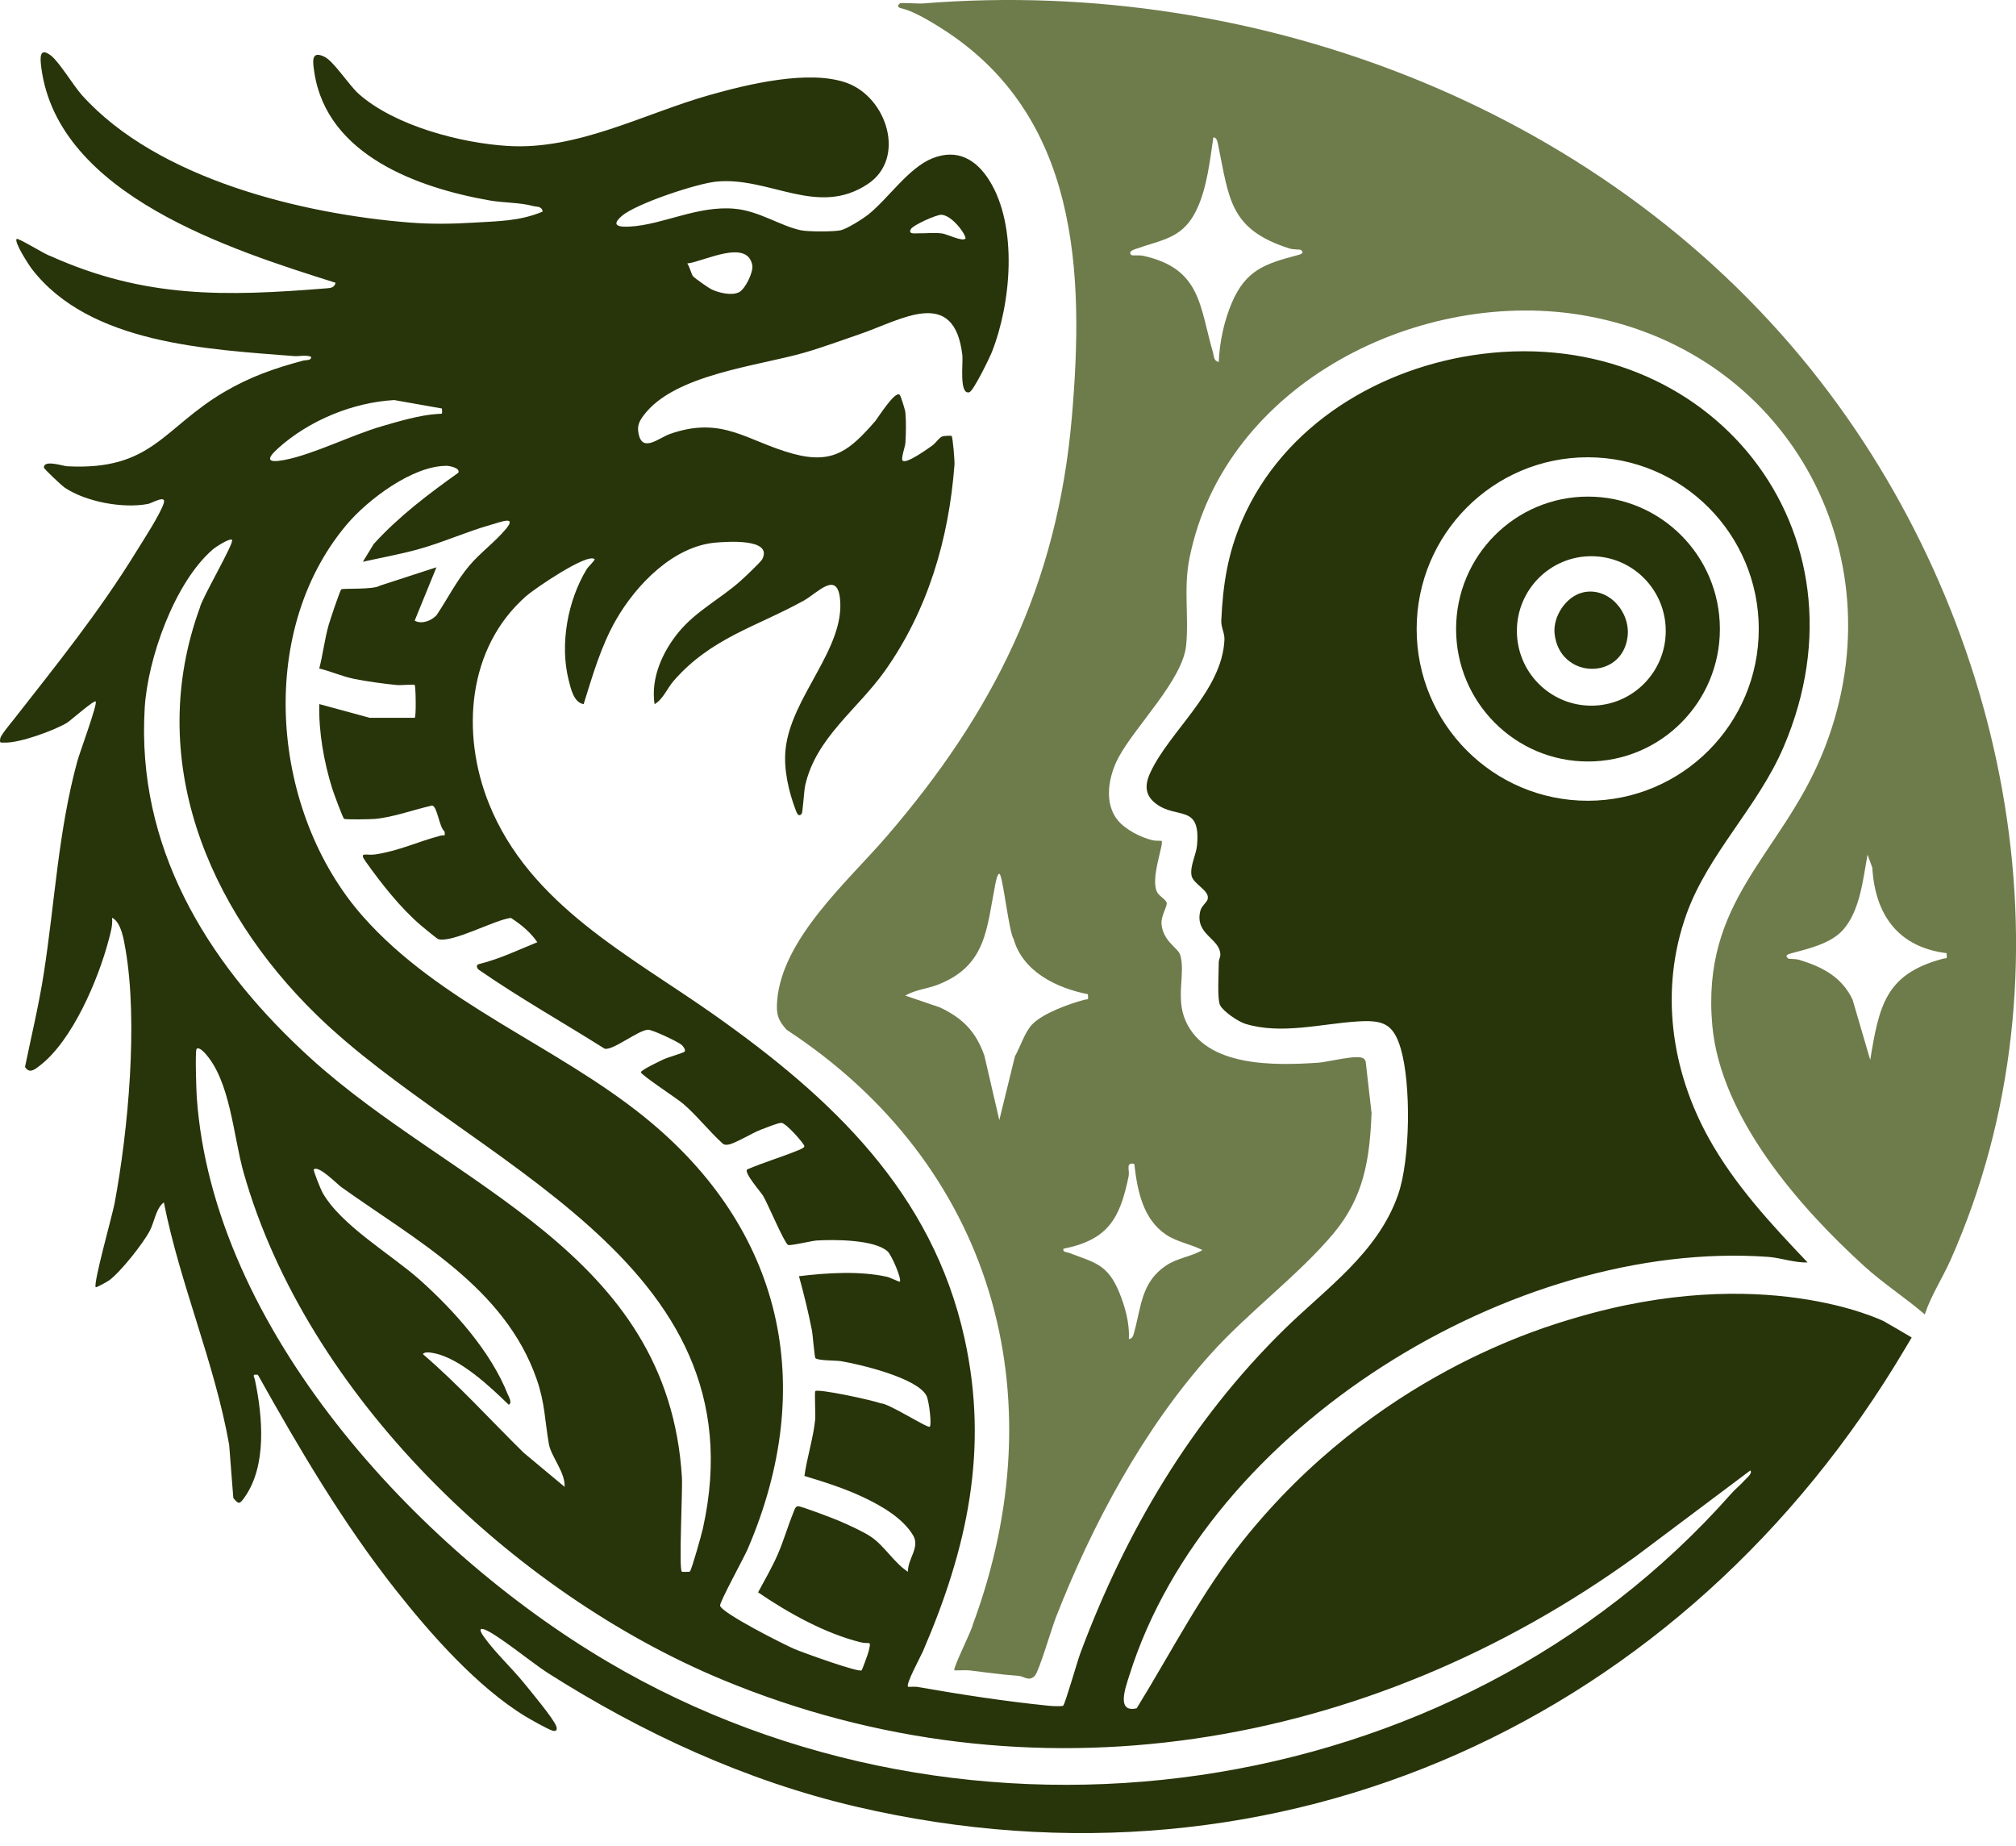 <svg xmlns="http://www.w3.org/2000/svg" width="154" height="141" viewBox="0 0 154 141" fill="none"><path d="M147.031 100.399C145.555 99.124 143.894 98.06 142.445 96.747C137.451 92.219 131.432 85.337 130.802 78.333C129.942 68.781 135.961 65.388 139.16 57.688C145.29 42.935 136.916 27.029 121.267 24.142C108.617 21.809 93.535 29.247 90.861 42.644C90.4 44.956 90.826 47.074 90.609 49.29C90.35 51.941 86.703 55.478 85.427 57.887C84.673 59.315 84.304 61.353 85.394 62.664C85.994 63.385 87.138 63.962 88.049 64.184C88.26 64.234 88.7 64.209 88.729 64.232C88.952 64.399 87.805 67.205 88.422 68.198C88.587 68.463 89.073 68.727 89.123 68.961C89.179 69.231 88.67 69.962 88.729 70.594C88.854 71.915 89.998 72.408 90.154 72.939C90.576 74.373 89.779 76.169 90.563 77.965C92.12 81.538 97.397 81.394 100.709 81.172C101.428 81.124 103.679 80.526 104.148 80.84C104.234 80.898 104.286 80.986 104.323 81.082L104.772 85.023C104.63 88.569 104.184 91.45 101.849 94.232C99.188 97.401 95.342 100.238 92.476 103.429C87.362 109.121 83.433 116.437 80.656 123.547C80.35 124.329 79.368 127.665 79.051 127.998C78.599 128.474 78.232 128.035 77.786 128.004C76.459 127.91 75.344 127.747 74.039 127.586C73.766 127.552 72.947 127.615 72.905 127.575C72.769 127.446 74.226 124.556 74.316 124.08C80.831 106.481 75.79 88.947 60.095 78.661C59.424 77.923 59.286 77.461 59.365 76.454C59.732 71.702 64.776 67.311 67.703 63.918C75.919 54.393 80.756 44.68 81.871 31.94C82.849 20.76 82.397 8.803 71.934 2.174C71.129 1.664 69.939 0.941 69.041 0.683C68.807 0.617 68.382 0.568 68.743 0.257C68.822 0.188 70.174 0.293 70.518 0.263C96.334 -1.821 123.157 8.532 139.123 29.21C153.546 47.887 158.778 74.202 149.013 96.216C148.39 97.621 147.518 98.928 147.033 100.397L147.031 100.399ZM99.348 19.077C99.313 19.052 98.788 19.07 98.506 18.98C93.933 17.53 93.9 15.213 93.054 11.074C93.016 10.89 92.947 10.449 92.685 10.505C92.426 12.263 92.207 14.249 91.476 15.876C90.417 18.228 88.858 18.268 86.701 19.033C86.463 19.116 86.171 19.265 86.438 19.495C86.472 19.524 87.072 19.48 87.332 19.539C91.749 20.521 91.622 23.352 92.662 26.939C92.743 27.222 92.708 27.577 93.102 27.648C93.15 26.168 93.516 24.477 94.104 23.114C95.167 20.645 96.607 20.153 99.054 19.507C99.296 19.442 99.73 19.349 99.35 19.079L99.348 19.077ZM148.698 72.805C145.007 72.343 143.239 69.893 143.023 66.272L142.658 65.279C142.312 67.152 142.097 69.552 140.784 71.031C139.875 72.055 138.195 72.456 136.913 72.795C136.672 72.86 136.24 72.952 136.617 73.224C136.653 73.249 137.191 73.236 137.46 73.32C139.206 73.853 140.705 74.628 141.516 76.357L142.864 80.959C143.546 76.819 144.027 74.405 148.4 73.236C148.727 73.148 148.742 73.316 148.696 72.808L148.698 72.805ZM83.108 75.941C80.717 75.471 78.138 74.229 77.426 71.714C77.067 71.206 76.592 66.741 76.338 66.743C76.19 66.743 76.075 67.311 76.04 67.489C75.36 70.932 75.366 73.755 71.652 75.21C70.833 75.529 69.922 75.594 69.153 76.046L71.796 76.947C73.549 77.775 74.551 78.797 75.198 80.639L76.336 85.558L77.528 80.693C77.926 79.983 78.293 78.826 78.843 78.251C79.656 77.401 81.661 76.679 82.807 76.372C83.135 76.284 83.149 76.451 83.103 75.943L83.108 75.941ZM86.644 88.901C85.957 88.753 86.309 89.382 86.217 89.831C85.554 93.066 84.669 94.69 81.232 95.384C81.173 95.668 81.444 95.616 81.65 95.694C83.651 96.452 84.612 96.565 85.502 98.727C85.95 99.818 86.301 101.102 86.232 102.281C86.538 102.245 86.572 101.99 86.64 101.75C87.186 99.808 87.168 97.945 89.073 96.666C89.942 96.082 90.984 95.995 91.853 95.484C90.974 95.027 89.911 94.868 89.073 94.305C87.289 93.103 86.88 90.916 86.647 88.899L86.644 88.901Z" fill="#6E7B4B"></path><path d="M120.938 45.247C122.866 44.814 124.571 46.742 124.327 48.651C123.897 52.002 119.114 51.876 118.753 48.395C118.618 47.082 119.635 45.54 120.938 45.247Z" fill="#283409"></path><path fill-rule="evenodd" clip-rule="evenodd" d="M121.304 37.932C126.869 37.932 131.38 42.46 131.38 48.048C131.38 53.634 126.869 58.165 121.304 58.165C115.739 58.165 111.229 53.636 111.229 48.048C111.229 42.46 115.739 37.932 121.304 37.932ZM121.558 42.485C118.417 42.485 115.873 45.04 115.873 48.193C115.873 51.345 118.417 53.9 121.558 53.901C124.699 53.901 127.245 51.345 127.245 48.193C127.245 45.04 124.699 42.485 121.558 42.485Z" fill="#283409"></path><path fill-rule="evenodd" clip-rule="evenodd" d="M3.156 5.174C3.054 4.392 3.008 3.577 3.882 4.237C4.517 4.716 5.605 6.539 6.268 7.277C12.025 13.678 23.101 16.358 31.352 17.004C32.934 17.128 34.633 17.103 36.161 17.007C38.016 16.892 39.694 16.904 41.459 16.16C41.376 15.727 41.025 15.816 40.733 15.738C39.662 15.454 38.498 15.502 37.412 15.311C31.953 14.356 24.988 11.872 24.016 5.554C23.885 4.699 23.743 3.816 24.804 4.347C25.498 4.694 26.678 6.529 27.403 7.172C30.152 9.614 35.239 10.944 38.849 11.152C44.166 11.457 49.18 8.687 54.157 7.273C57.1 6.437 61.802 5.292 64.682 6.331C67.763 7.443 69.226 12.086 66.31 14.043C62.448 16.635 58.769 13.457 54.693 13.875C53.206 14.028 48.618 15.543 47.51 16.488C46.639 17.233 47.243 17.358 48.133 17.306C50.678 17.158 53.3 15.678 56.145 15.947C58.005 16.123 59.599 17.253 61.175 17.588C61.725 17.705 63.677 17.709 64.222 17.588C64.705 17.481 65.921 16.714 66.344 16.373C67.884 15.135 69.408 12.81 71.238 12.087C73.124 11.341 74.568 12.169 75.579 13.79C77.769 17.302 77.24 23.155 75.771 26.883C75.581 27.363 74.355 29.873 74.047 29.96C73.251 30.189 73.578 27.704 73.516 27.151C72.903 21.814 68.822 24.453 65.672 25.524C64.292 25.992 62.842 26.534 61.454 26.934C57.848 27.971 51.493 28.597 49.162 31.735C48.808 32.212 48.655 32.544 48.786 33.161C49.092 34.591 50.334 33.441 51.191 33.142C55.236 31.733 57.072 33.717 60.613 34.668C63.665 35.488 64.935 34.369 66.867 32.157C67.018 31.984 68.411 29.752 68.738 30.17C68.819 30.272 69.142 31.299 69.163 31.52C69.224 32.162 69.207 33.175 69.163 33.834C69.144 34.118 68.804 35.037 68.949 35.184C69.228 35.467 70.891 34.263 71.227 34.023C71.492 33.835 71.748 33.407 71.998 33.332C72.161 33.282 72.676 33.272 72.697 33.301C72.784 33.425 72.934 35.195 72.911 35.504C72.482 41.159 70.883 46.614 67.581 51.266C65.513 54.178 62.317 56.355 61.504 60.007C61.421 60.386 61.317 62.064 61.246 62.151C60.998 62.44 60.878 62.126 60.786 61.884C60.245 60.458 59.853 58.786 60.007 57.249C60.409 53.242 64.571 49.539 64.167 45.73C63.938 43.562 62.433 45.306 61.389 45.883C57.762 47.886 54.325 48.721 51.457 52.008C50.982 52.553 50.649 53.413 50.003 53.788C49.695 51.787 50.615 49.761 51.874 48.245C53.185 46.667 55.053 45.723 56.562 44.379C56.859 44.115 58.117 42.93 58.23 42.711C59.048 41.108 55.534 41.373 54.678 41.444C51.433 41.718 48.585 44.67 47.045 47.369C45.907 49.359 45.263 51.611 44.583 53.785C43.829 53.653 43.608 52.622 43.431 51.912C42.756 49.198 43.365 45.855 44.824 43.466C44.928 43.292 45.492 42.768 45.417 42.705C44.837 42.231 40.843 44.964 40.206 45.52C35.694 49.469 35.198 56.018 37.343 61.368C40.453 69.124 48.119 72.974 54.566 77.525C63.489 83.827 71.213 91.048 73.681 102.237C75.554 110.733 73.887 118.276 70.508 126.118C70.338 126.519 69.17 128.646 69.363 128.835C69.397 128.867 69.866 128.813 70.079 128.851C73.528 129.451 76.623 129.932 80.098 130.289C80.329 130.315 81.136 130.355 81.215 130.285C81.369 130.14 82.306 126.862 82.528 126.271C85.994 116.978 91.007 108.502 98.094 101.549C101.306 98.398 105.232 95.721 106.795 91.262C107.735 88.584 107.802 82.795 106.998 80.079C106.422 78.137 105.595 77.894 103.611 78.027C100.891 78.209 97.835 79.038 95.125 78.2C94.585 78.032 93.448 77.266 93.204 76.784C92.965 76.309 93.104 74.256 93.1 73.529C93.098 73.309 93.226 73.088 93.222 72.91C93.187 71.662 91.272 71.397 91.683 69.603C91.774 69.202 92.172 68.947 92.248 68.696C92.452 68.012 91.116 67.539 91.014 66.847C90.905 66.105 91.374 65.302 91.441 64.554C91.725 61.393 89.928 62.597 88.321 61.401C87.472 60.77 87.426 59.998 87.849 59.064C89.296 55.865 93.354 52.817 93.534 48.866C93.556 48.347 93.27 47.925 93.293 47.405C93.416 44.678 93.779 42.305 94.872 39.773C98.031 32.446 105.47 28.006 113.206 27.034C130.57 24.853 143.327 40.526 136.244 57.063C134.273 61.668 130.465 65.214 128.81 69.876C126.784 75.582 127.632 81.718 130.541 86.957C132.519 90.515 135.3 93.509 138.079 96.427C137.097 96.469 136.016 96.07 135.067 96.003C115.652 94.621 92.226 109.026 86.279 127.941C85.983 128.882 85.238 130.863 86.832 130.481C89.485 126.181 91.805 121.605 94.974 117.647C105.084 105.014 117.955 101.37 120.329 100.665C134.592 96.438 143.668 100.778 144.019 100.977L144.021 100.989C144.513 101.269 145.019 101.564 145.019 101.564C145.453 101.817 145.806 102.026 146.033 102.162C145.799 102.557 145.592 102.898 145.538 102.99C128.749 131.363 97.845 145.592 65.359 137.988C56.981 136.025 49.045 132.369 41.811 127.763C40.714 127.064 37.88 124.748 36.984 124.456C36.463 124.284 36.793 124.788 36.997 125.07C37.854 126.256 39.093 127.406 40.006 128.529C40.509 129.148 42.33 131.322 42.501 131.878C42.587 132.154 42.467 132.273 42.192 132.187C41.825 132.071 40.548 131.351 40.144 131.106C36.459 128.867 32.88 124.803 30.214 121.423C26.183 116.311 22.875 110.685 19.699 105.011C19.201 104.948 19.417 105.126 19.482 105.438C20.057 108.203 20.412 111.967 18.653 114.411C18.286 114.919 18.217 114.894 17.823 114.422L17.505 110.352C16.379 104.035 13.767 98.133 12.517 91.841C11.904 92.3 11.802 93.325 11.445 94.004C10.937 94.978 9.213 97.154 8.346 97.792C8.211 97.892 7.35 98.367 7.312 98.323C7.1 98.075 8.585 92.808 8.75 91.928C9.798 86.324 10.551 78.093 9.588 72.517C9.459 71.766 9.246 70.422 8.56 70.1C8.619 70.695 8.444 71.258 8.296 71.82C7.504 74.82 5.536 79.475 3.046 81.392C2.648 81.697 2.248 82.035 1.91 81.496C2.396 79.136 2.971 76.751 3.342 74.371C4.19 68.938 4.446 63.484 5.909 58.134C6.082 57.498 7.466 53.764 7.31 53.582C7.187 53.444 5.38 55.057 5.094 55.224C4.077 55.822 1.472 56.766 0.336 56.721C0.04 56.71 -0.045 56.791 0.021 56.404C0.068 56.134 0.819 55.25 1.061 54.941C4.375 50.701 7.548 46.779 10.397 42.155C10.939 41.274 12.243 39.286 12.512 38.425C12.718 37.763 11.591 38.436 11.327 38.488C9.424 38.86 6.57 38.341 4.944 37.246C4.711 37.09 3.359 35.822 3.354 35.71C3.333 35.091 4.828 35.599 5.116 35.614C11.643 35.965 12.45 32.68 17.16 29.922C19.104 28.785 20.966 28.129 23.129 27.552C23.381 27.485 23.811 27.56 23.759 27.245C23.315 27.095 22.869 27.23 22.465 27.199C15.927 26.678 6.858 26.297 2.429 20.54C2.199 20.239 1.059 18.48 1.272 18.253C1.378 18.141 3.453 19.446 3.833 19.547C11.07 22.802 17.219 22.646 24.914 22.025C25.239 22 25.545 21.987 25.633 21.598C17.719 19.1 4.429 14.922 3.156 5.174ZM15.645 80.43C15.51 80.281 15.168 79.955 15.018 80.118C14.895 80.255 14.995 83.274 15.028 83.767C16.242 101.458 31.838 118.319 46.39 126.913C73.859 143.138 111.024 138.102 132.247 114.091C132.57 113.725 132.966 113.415 133.289 113.047H133.291C133.416 112.903 133.901 112.534 133.706 112.316L124.947 118.887C104.523 133.661 78.791 138.089 55.205 128.309C39.21 121.675 23.43 106.572 18.613 89.576C17.811 86.745 17.604 82.564 15.645 80.43ZM34.069 35.583C31.491 35.593 28.07 38.181 26.465 40.092C19.493 48.39 20.745 62.095 27.713 69.989C33.589 76.648 42.47 79.844 49.267 85.353C59.776 93.868 62.504 105.791 57.114 118.322C56.841 118.962 54.954 122.389 55.007 122.647C55.126 123.208 59.859 125.599 60.678 125.952C61.287 126.214 65.629 127.78 65.817 127.584C65.872 127.524 66.31 126.32 66.354 126.133C66.571 125.224 66.443 125.614 65.766 125.447C63.04 124.778 60.205 123.197 57.909 121.627C58.419 120.683 58.974 119.725 59.406 118.741C59.864 117.696 60.178 116.574 60.599 115.55C60.67 115.376 60.731 115.09 60.939 115.046C61.119 115.009 63.729 116.005 64.153 116.19C64.811 116.476 65.95 116.991 66.516 117.371C67.565 118.074 68.284 119.361 69.357 120.057C69.335 119.039 70.307 118.197 69.745 117.264C68.944 115.941 67.338 115.023 65.965 114.371C64.522 113.687 62.975 113.198 61.449 112.736C61.643 111.35 62.127 109.834 62.269 108.442C62.31 108.03 62.207 106.345 62.281 106.258C62.468 106.053 66.639 106.943 67.281 107.193C67.854 107.162 70.879 109.125 71.025 108.976C71.183 108.806 70.969 107.001 70.775 106.615C70.093 105.258 65.737 104.219 64.246 103.97C63.879 103.908 62.506 103.939 62.291 103.739C62.214 103.666 62.093 101.977 62.02 101.608C61.747 100.222 61.41 98.838 61.032 97.479C63.163 97.224 65.646 97.06 67.755 97.525C68.004 97.579 68.701 97.936 68.737 97.897C68.9 97.706 68.114 95.872 67.807 95.589C66.815 94.675 63.719 94.67 62.377 94.753C61.996 94.779 60.327 95.183 60.193 95.09C59.874 94.864 58.673 91.985 58.294 91.341C58.133 91.07 56.802 89.561 57.075 89.325C58.33 88.79 59.683 88.387 60.941 87.874C61.087 87.814 61.446 87.684 61.446 87.546C61.444 87.379 60.044 85.763 59.684 85.766C59.427 85.766 58.454 86.162 58.115 86.29C57.483 86.528 56.199 87.317 55.682 87.417C55.501 87.452 55.351 87.471 55.199 87.343C54.166 86.405 53.231 85.205 52.183 84.304C51.735 83.92 48.959 82.103 48.956 81.902C48.954 81.737 50.403 81.052 50.684 80.918C51.011 80.762 52.148 80.448 52.287 80.331C52.405 80.233 52.226 79.951 52.074 79.815C51.807 79.575 49.804 78.627 49.486 78.653C48.725 78.709 46.782 80.279 46.182 80.099C42.98 78.078 39.676 76.223 36.563 74.064C36.407 73.936 36.363 73.696 36.571 73.644C38.176 73.247 39.532 72.585 41.045 71.969C40.526 71.202 39.796 70.611 39.029 70.113C37.795 70.251 34.538 72.051 33.474 71.733C33.395 71.71 32.382 70.878 32.192 70.717C30.593 69.356 29.143 67.508 27.928 65.8C27.378 65.024 27.986 65.363 28.643 65.267C30.467 65 31.978 64.263 33.669 63.826C33.922 63.762 34.029 63.941 33.956 63.512C33.533 63.155 33.42 61.613 33.011 61.527C31.611 61.841 30.069 62.419 28.645 62.551C28.297 62.582 26.384 62.617 26.282 62.542C26.182 62.467 25.474 60.539 25.372 60.213C24.743 58.19 24.337 55.896 24.389 53.78L28.24 54.827H31.676C31.801 54.826 31.763 52.407 31.676 52.317C31.615 52.259 30.605 52.354 30.315 52.325C29.314 52.227 28.032 52.052 27.04 51.851C26.133 51.667 25.283 51.276 24.387 51.063C24.672 49.961 24.799 48.813 25.112 47.716C25.216 47.351 25.963 45.12 26.069 45.017C26.177 44.917 28.526 45.059 29.016 44.737L33.34 43.33L31.676 47.407C32.224 47.71 32.956 47.41 33.348 46.992C34.181 45.748 34.871 44.371 35.838 43.221C36.661 42.241 37.832 41.386 38.649 40.401C39.51 39.366 38.253 39.87 37.501 40.084C35.612 40.617 33.813 41.446 31.888 41.973C30.512 42.349 29.107 42.598 27.719 42.91L28.552 41.548C30.457 39.452 32.708 37.75 35.007 36.113C35.196 35.722 34.255 35.574 34.07 35.574L34.069 35.583ZM17.724 41.236C17.559 41.075 16.481 41.775 16.262 41.963C13.322 44.495 11.28 50.312 11.053 54.086L11.011 55.098C10.752 65.514 16.292 74.084 23.757 80.857C34.635 90.724 51.033 95.566 52.09 112.83C52.154 113.877 51.841 119.78 52.083 120.051C52.103 120.074 52.671 120.068 52.697 120.045C52.845 119.876 53.59 117.21 53.692 116.754C58.263 96.16 35.808 88.863 24.174 77.511C15.837 69.377 11.062 57.935 15.272 46.404C15.402 45.722 17.924 41.442 17.724 41.236ZM26.066 90.667C25.74 90.432 24.342 88.99 23.973 89.321C23.902 89.384 24.525 90.896 24.623 91.071C26.038 93.605 29.907 95.822 32.096 97.782C34.706 100.12 37.497 103.235 38.797 106.525H38.8C38.881 106.728 39.143 107.156 38.862 107.298C37.445 105.922 35.169 103.774 33.195 103.37C32.966 103.324 32.443 103.209 32.303 103.431C35.029 105.766 37.441 108.448 40.003 110.963L43.131 113.571C43.183 112.44 42.097 111.27 41.926 110.286C41.615 108.5 41.633 107.183 41.001 105.36C38.554 98.307 31.702 94.702 26.066 90.667ZM121.284 34.928C114.068 34.928 108.217 40.8 108.217 48.047C108.217 55.292 114.068 61.164 121.284 61.164C128.499 61.164 134.35 55.292 134.35 48.047C134.35 40.801 128.499 34.928 121.284 34.928ZM30.113 30.558C26.953 30.738 23.632 32.103 21.258 34.227H21.261C20.296 35.091 20.42 35.384 21.741 35.131C23.93 34.713 26.861 33.228 29.172 32.557C30.494 32.174 32.085 31.696 33.444 31.617C33.845 31.594 33.776 31.666 33.757 31.202L30.113 30.558ZM57.468 20.27C57.099 18.193 53.743 19.99 52.498 20.124C52.696 20.377 52.797 20.95 52.96 21.121C53.11 21.278 54.136 22.002 54.369 22.11C54.934 22.374 55.893 22.602 56.456 22.32C56.925 22.084 57.559 20.785 57.468 20.27ZM71.929 16.403C71.564 16.374 69.732 17.201 69.572 17.508V17.511C69.361 17.914 69.918 17.818 70.091 17.822C70.694 17.835 71.384 17.753 71.959 17.831C72.347 17.881 73.476 18.456 73.736 18.238C73.903 18.098 72.817 16.476 71.929 16.403Z" fill="#283409"></path></svg>